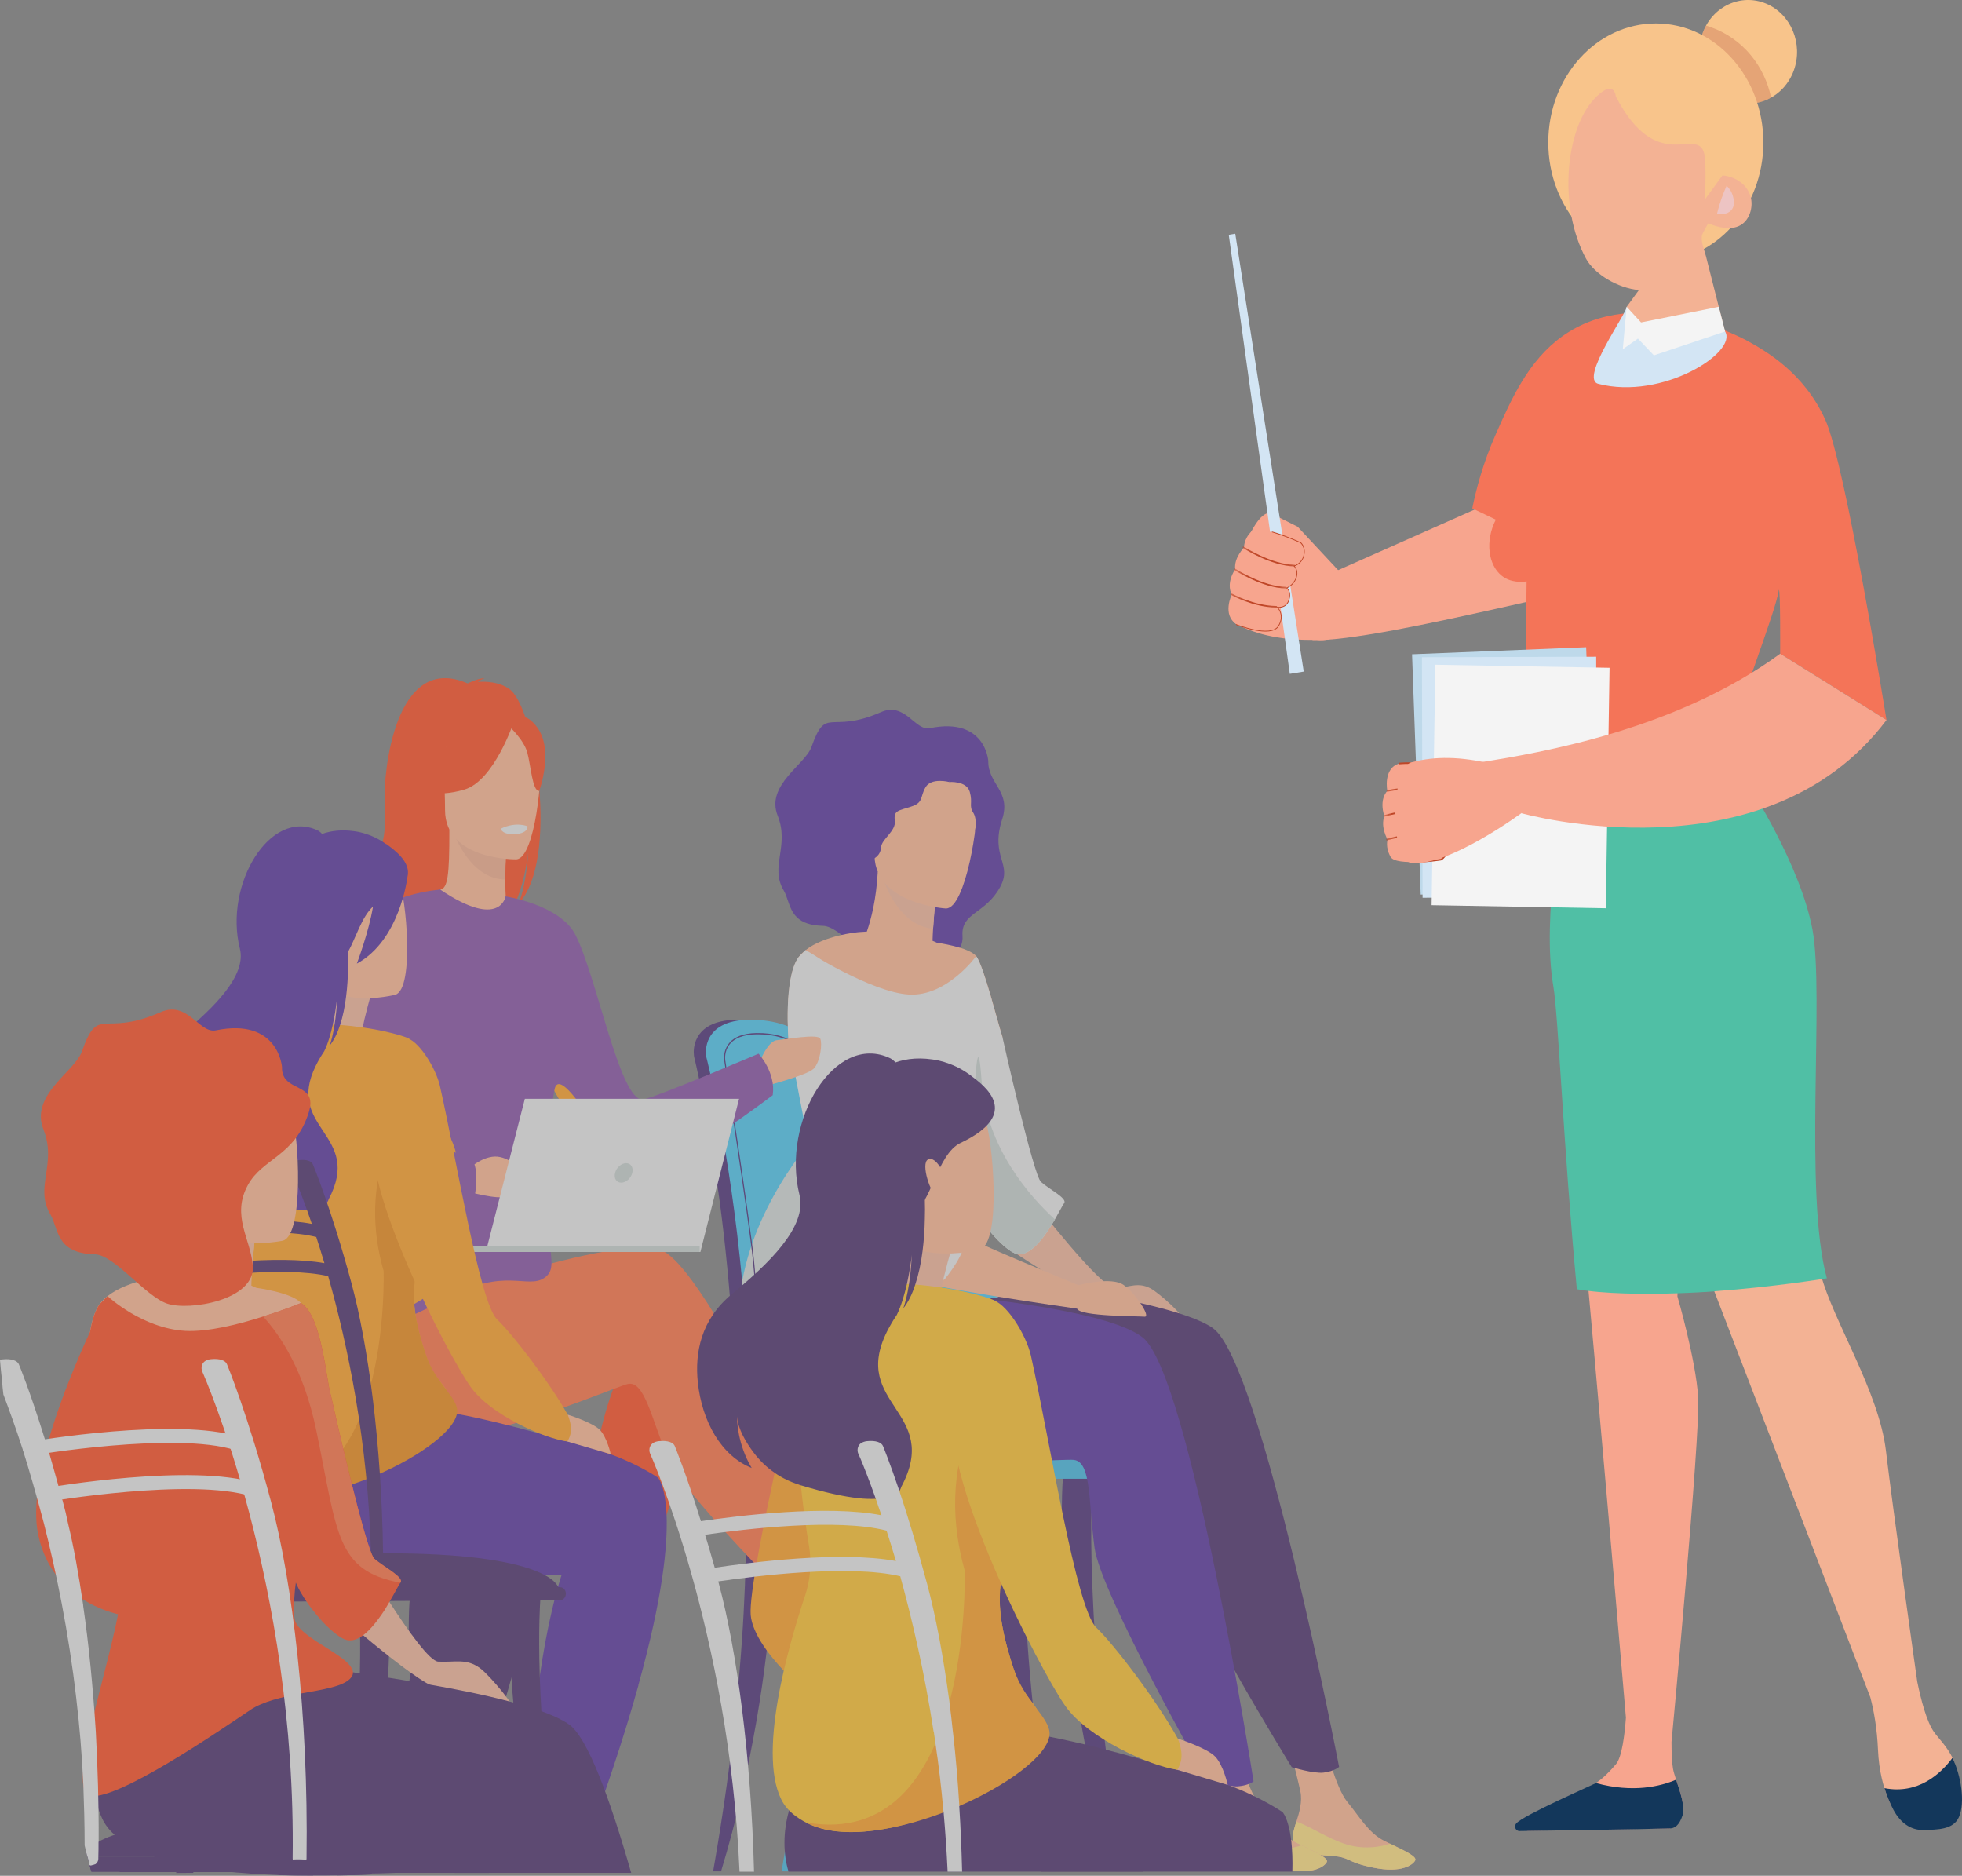 <svg width="136" height="130" viewBox="0 0 136 130" fill="none" xmlns="http://www.w3.org/2000/svg">
<rect x="0" y="0" width="136" height="130" fill="#808080" stroke="none"/>
<path d="M106.243 126.196C106.946 125.648 107.512 125.285 109.753 124.133C109.899 124.059 110.432 123.698 110.623 123.573C111.11 123.257 111.598 122.76 112.019 122.262C112.422 121.785 112.613 120.263 112.704 119.046C112.473 116.333 108.766 72.812 107.984 68.1C107.177 63.238 108.405 55.818 108.405 55.818L111.268 54.673L116.702 74.646L116.274 89.848C116.274 89.848 117.551 94.23 117.712 96.848C117.873 99.467 115.864 120.724 115.864 120.724C115.864 121.484 115.892 122.171 115.971 122.6C116.118 123.395 116.939 125.031 116.562 125.779C116.185 126.527 115.755 126.715 115.755 126.715L105.992 126.882C105.459 126.892 105.81 126.527 106.241 126.194L106.243 126.196Z" fill="#F7A58E"/>
<path d="M121.059 54.261C121.059 54.261 124.45 59.686 125.258 64.173C126.065 68.663 124.664 82.459 126.219 88.34C127.059 91.525 130.245 96.441 130.729 100.558C131.213 104.673 132.898 116.55 132.898 116.55C133.154 117.797 133.552 119.34 134.071 120.055C134.387 120.495 134.967 121.05 135.349 121.842C135.94 123.077 135.614 124.915 135.176 125.927C134.953 126.448 135.193 126.446 134.681 126.614C133.168 127.11 131.56 126.275 130.915 124.735C130.555 123.876 130.24 122.729 130.177 121.282C130.11 119.749 129.884 118.532 129.645 117.631L118.809 89.439L110.964 65.106L108.953 52.575L121.062 54.258L121.059 54.261Z" fill="#F3B294"/>
<path d="M130.623 123.926C132.969 124.38 134.528 122.921 135.34 121.83C135.936 123.067 136.227 124.913 135.789 125.927C135.403 126.823 134.274 126.796 133.385 126.831C132.445 126.868 131.719 126.312 131.254 125.444C131.035 125.036 130.812 124.533 130.623 123.923V123.926Z" fill="#13375B"/>
<path d="M110.625 123.573C113.206 124.276 115.116 123.797 116.182 123.341C116.457 124.17 116.822 125.212 116.629 125.811C116.392 126.547 116.054 126.712 115.756 126.72C113.399 126.786 107.118 126.875 105.319 126.9C105.067 126.902 104.93 126.591 105.091 126.386C105.537 125.821 110.432 123.698 110.622 123.573H110.625Z" fill="#13375B"/>
<path d="M118.86 89.495C118.658 89.51 118.453 89.525 118.248 89.537C118.236 89.537 118.227 89.537 118.215 89.537C118.015 89.55 117.813 89.562 117.61 89.574C117.599 89.574 117.585 89.574 117.573 89.574C117.371 89.584 117.166 89.597 116.963 89.604C116.954 89.604 116.942 89.604 116.933 89.604C116.726 89.614 116.519 89.621 116.309 89.629C113.996 89.71 111.136 89.678 109.302 89.347C108.366 79.42 108.02 70.359 107.673 68.355C106.833 63.492 108.404 55.816 108.404 55.816L109.153 55.673L108.678 52.829L121.269 54.513C121.269 54.513 124.794 59.938 125.635 64.425C126.475 68.915 125.018 82.71 126.633 88.592C126.633 88.592 123.037 89.187 118.858 89.488L118.86 89.495Z" fill="#50BFA5"/>
<path d="M118.022 2.291C117.345 4.14 118.208 6.223 119.951 6.941C121.694 7.66 123.658 6.744 124.336 4.895C125.013 3.046 124.149 0.963 122.406 0.245C120.663 -0.473 118.699 0.442 118.022 2.291Z" fill="#F8C48B"/>
<g style="mix-blend-mode:multiply" opacity="0.3">
<path d="M122.767 6.766C121.927 7.237 120.907 7.336 119.953 6.941C118.21 6.223 117.347 4.14 118.024 2.291C118.091 2.108 118.17 1.938 118.259 1.775C118.366 1.807 118.471 1.842 118.578 1.879C120.847 2.686 122.32 4.609 122.767 6.768V6.766Z" fill="#B75742"/>
</g>
<path d="M114.776 18.123C118.893 18.123 122.231 14.429 122.231 9.874C122.231 5.318 118.893 1.625 114.776 1.625C110.66 1.625 107.322 5.318 107.322 9.874C107.322 14.429 110.66 18.123 114.776 18.123Z" fill="#F8C48B"/>
<path d="M90.973 44.36C95.744 44.535 113.526 39.577 118.309 39.177L117.694 28.447L92.192 39.764L90.971 44.363L90.973 44.36Z" fill="#F7A58E"/>
<path d="M92.957 39.73L89.95 36.506L88.107 35.583C86.639 35.087 84.325 42.808 85.794 43.304C87.192 44.012 88.961 44.402 91.254 44.341C93.848 44.748 94.6 40.636 92.957 39.73Z" fill="#F7A58E"/>
<path d="M89.405 46.703L90.371 46.545L85.625 16.2L85.395 16.237L85.174 16.274L89.405 46.703Z" fill="#D3E5F4"/>
<path d="M90.381 37.903C90.439 38.059 90.469 38.274 90.392 38.543C90.26 39.004 89.915 39.179 89.748 39.236C89.85 39.355 90.011 39.624 89.876 40.036C89.736 40.463 89.399 40.678 89.24 40.759C89.347 40.863 89.513 41.11 89.371 41.586C89.227 42.07 88.824 42.127 88.605 42.119C88.766 42.322 89.026 42.795 88.628 43.417C88.098 44.244 85.801 43.356 85.703 43.319C85.677 43.309 85.663 43.277 85.673 43.25C85.682 43.222 85.712 43.208 85.738 43.218C85.761 43.227 88.061 44.116 88.545 43.356C89.026 42.603 88.466 42.114 88.442 42.092C88.424 42.077 88.419 42.05 88.428 42.028C88.438 42.006 88.461 41.993 88.484 41.998C88.51 42.003 89.103 42.129 89.275 41.551C89.448 40.976 89.131 40.801 89.117 40.794C89.099 40.784 89.089 40.764 89.089 40.742C89.089 40.72 89.103 40.702 89.122 40.695C89.126 40.695 89.613 40.507 89.78 40.001C89.943 39.508 89.622 39.256 89.62 39.254C89.603 39.241 89.597 39.219 89.599 39.199C89.603 39.177 89.62 39.162 89.638 39.157C89.659 39.152 90.139 39.053 90.295 38.511C90.439 38.005 90.157 37.716 90.118 37.679C90.027 37.637 89.061 37.2 88.179 36.948C88.151 36.941 88.137 36.911 88.144 36.881C88.151 36.852 88.179 36.837 88.207 36.844C89.138 37.108 90.155 37.578 90.167 37.582C90.171 37.582 90.174 37.587 90.178 37.59C90.188 37.597 90.309 37.703 90.383 37.901L90.381 37.903Z" fill="#BF4627"/>
<path d="M85.719 43.267C85.719 43.267 88.071 44.188 88.586 43.385C89.1 42.583 88.472 42.05 88.472 42.05C88.472 42.05 89.133 42.198 89.321 41.569C89.51 40.937 89.137 40.747 89.137 40.747C89.137 40.747 89.649 40.559 89.826 40.021C90.003 39.483 89.647 39.212 89.647 39.212C89.647 39.212 90.175 39.11 90.343 38.528C90.51 37.948 90.145 37.634 90.145 37.634C90.145 37.634 87.264 36.304 86.729 36.849C86.193 37.395 86.235 37.945 86.235 37.945C86.235 37.945 85.521 38.656 85.621 39.448C84.941 40.505 85.383 41.196 85.383 41.196C85.383 41.196 84.688 42.628 85.721 43.267H85.719Z" fill="#F7A58E"/>
<mask id="mask0_3422_16963" style="mask-type:luminance" maskUnits="userSpaceOnUse" x="85" y="36" width="6" height="8">
<path d="M85.719 43.267C85.719 43.267 88.071 44.188 88.586 43.385C89.1 42.583 88.472 42.05 88.472 42.05C88.472 42.05 89.133 42.198 89.321 41.569C89.51 40.937 89.137 40.747 89.137 40.747C89.137 40.747 89.649 40.559 89.826 40.021C90.003 39.483 89.647 39.212 89.647 39.212C89.647 39.212 90.175 39.11 90.343 38.528C90.51 37.948 90.145 37.634 90.145 37.634C90.145 37.634 87.264 36.304 86.729 36.849C86.193 37.395 86.235 37.945 86.235 37.945C86.235 37.945 85.521 38.656 85.621 39.448C84.941 40.505 85.383 41.196 85.383 41.196C85.383 41.196 84.688 42.628 85.721 43.267H85.719Z" fill="white"/>
</mask>
<g mask="url(#mask0_3422_16963)">
<path d="M88.522 42.03C88.522 42.03 88.526 42.043 88.526 42.05C88.526 42.08 88.503 42.104 88.475 42.104C86.867 42.09 85.375 41.25 85.361 41.243C85.336 41.228 85.326 41.196 85.341 41.171C85.354 41.144 85.385 41.134 85.408 41.149C85.422 41.157 86.893 41.983 88.475 41.998C88.496 41.998 88.515 42.013 88.522 42.033V42.03Z" fill="#BF4627"/>
<path d="M89.182 40.707C89.182 40.707 89.186 40.72 89.186 40.727C89.186 40.757 89.163 40.781 89.135 40.781C87.527 40.767 85.579 39.517 85.561 39.503C85.537 39.488 85.53 39.453 85.544 39.429C85.558 39.404 85.591 39.397 85.614 39.411C85.633 39.424 87.557 40.658 89.138 40.673C89.159 40.673 89.177 40.688 89.184 40.707H89.182Z" fill="#BF4627"/>
<path d="M89.772 39.177C89.772 39.177 89.776 39.189 89.776 39.197C89.776 39.226 89.753 39.251 89.725 39.251C88.117 39.236 86.169 37.987 86.15 37.972C86.127 37.958 86.12 37.923 86.134 37.898C86.148 37.874 86.181 37.866 86.204 37.881C86.223 37.894 88.147 39.128 89.727 39.142C89.748 39.142 89.767 39.157 89.774 39.177H89.772Z" fill="#BF4627"/>
</g>
<path d="M105.662 51.321C105.711 48.949 105.748 46.565 105.778 44.163C105.795 42.87 105.806 41.581 105.818 40.295C105.527 40.337 104.717 40.411 104.072 39.883C103.172 39.147 102.923 37.511 103.684 36.015C103.142 35.754 102.597 35.494 102.055 35.233C102.318 33.929 102.788 32.115 103.684 30.091C104.764 27.65 105.941 24.992 108.299 23.303C113.544 19.552 120.724 23.402 121.138 23.632C122.351 24.306 125.036 25.796 126.53 29.104C127.927 32.197 130.766 49.899 130.766 49.899L123.395 45.303C123.395 45.303 123.423 40.725 123.3 40.888C123.158 42.23 120.335 49.329 120.193 50.672C117.645 51.069 117.505 51.235 115.746 51.361C114.049 51.481 111.787 51.637 108.804 51.526C107.512 51.477 106.432 51.392 105.662 51.321Z" fill="#F47458"/>
<path d="M110.474 6.892C111.902 5.354 112.005 6.687 112.005 6.687C114.809 12.056 117.444 8.909 118.081 10.481C118.309 11.046 118.2 13.216 118.172 13.833L119.394 12.159C120.169 12.209 120.962 12.663 121.284 13.44C121.591 14.188 121.337 15.223 120.634 15.615C119.948 15.998 119.066 15.743 118.405 15.482C118.398 15.479 118.014 16.185 117.993 16.254C117.858 16.694 118.144 17.323 118.251 17.753C118.4 18.342 118.551 18.935 118.7 19.525C119.001 20.707 119.298 21.889 119.599 23.072C119.263 23.857 117.216 23.945 116.036 24.94C115.179 25.661 114.816 26.515 114.251 24.94C113.79 23.662 112.757 21.262 112.757 21.262L113.604 20.102C112.119 19.964 110.511 18.987 109.934 17.918C107.995 14.339 108.519 9 110.476 6.892H110.474Z" fill="#F3B294"/>
<path d="M119.684 12.877C119.791 12.976 120.006 13.198 120.11 13.556C120.161 13.729 120.287 14.153 120.071 14.482C119.873 14.785 119.449 14.911 119.023 14.79C119.098 14.484 119.193 14.153 119.314 13.803C119.433 13.462 119.559 13.154 119.682 12.877H119.684Z" fill="#EDC4C3"/>
<path d="M98.117 56.127C98.364 56.332 99.011 56.808 99.786 56.682C99.895 56.665 100 56.635 100.095 56.601" stroke="#1D1D1B" stroke-miterlimit="10"/>
<path d="M109.948 44.857L97.879 45.345L98.479 62.001L110.548 61.513L109.948 44.857Z" fill="#BED9EA"/>
<path d="M110.643 45.516L98.564 45.55L98.609 62.218L110.687 62.184L110.643 45.516Z" fill="#D3E5F4"/>
<path d="M111.569 46.281L99.495 46.069L99.234 62.734L111.31 62.947L111.569 46.281Z" fill="#F4F4F4"/>
<path d="M102.389 52.864C106.973 52.155 116.243 50.534 123.397 45.306L130.767 49.902C122.326 61.115 105.456 56.359 105.456 56.359L102.389 52.861V52.864Z" fill="#F7A58E"/>
<path d="M97.003 52.913C97.003 52.913 99.502 52.679 99.798 53.594C100.096 54.513 99.358 54.851 99.358 54.851C99.358 54.851 100.033 54.89 100.058 55.552C100.084 56.213 99.679 56.295 99.679 56.295C99.679 56.295 100.126 56.618 100.165 57.188C100.203 57.756 99.791 57.919 99.791 57.919C99.791 57.919 100.275 58.163 100.293 58.77C100.312 59.378 99.882 59.578 99.882 59.578C99.882 59.578 96.772 60.061 96.391 59.385C96.009 58.709 96.183 58.19 96.183 58.19C96.183 58.19 95.671 57.307 95.962 56.569C95.569 55.362 96.165 54.816 96.165 54.816C96.165 54.816 95.846 53.239 97.003 52.911V52.913Z" fill="#F7A58E"/>
<mask id="mask1_3422_16963" style="mask-type:luminance" maskUnits="userSpaceOnUse" x="95" y="52" width="6" height="8">
<path d="M97.003 52.913C97.003 52.913 99.502 52.679 99.798 53.594C100.096 54.513 99.358 54.851 99.358 54.851C99.358 54.851 100.033 54.89 100.058 55.552C100.084 56.213 99.679 56.295 99.679 56.295C99.679 56.295 100.126 56.618 100.165 57.188C100.203 57.756 99.791 57.919 99.791 57.919C99.791 57.919 100.275 58.163 100.293 58.77C100.312 59.378 99.882 59.578 99.882 59.578C99.882 59.578 96.772 60.061 96.391 59.385C96.009 58.709 96.183 58.19 96.183 58.19C96.183 58.19 95.671 57.307 95.962 56.569C95.569 55.362 96.165 54.816 96.165 54.816C96.165 54.816 95.846 53.239 97.003 52.911V52.913Z" fill="white"/>
</mask>
<g mask="url(#mask1_3422_16963)">
<path d="M99.4 54.886C99.4 54.886 99.407 54.873 99.41 54.866C99.417 54.836 99.401 54.809 99.373 54.799C97.818 54.366 96.17 54.762 96.154 54.765C96.126 54.772 96.11 54.799 96.117 54.829C96.124 54.859 96.149 54.876 96.177 54.868C96.194 54.864 97.816 54.475 99.347 54.901C99.368 54.906 99.389 54.898 99.4 54.881V54.886Z" fill="#BF4627"/>
<path d="M99.713 56.346C99.713 56.346 99.72 56.334 99.722 56.327C99.729 56.297 99.713 56.27 99.685 56.26C98.128 55.828 95.94 56.492 95.919 56.499C95.892 56.507 95.878 56.536 95.885 56.566C95.892 56.596 95.919 56.611 95.947 56.603C95.968 56.596 98.13 55.939 99.659 56.364C99.68 56.369 99.701 56.361 99.713 56.344V56.346Z" fill="#BF4627"/>
<path d="M99.9 57.988C99.9 57.988 99.907 57.975 99.91 57.968C99.917 57.938 99.9 57.911 99.873 57.901C98.316 57.469 96.128 58.133 96.107 58.141C96.079 58.148 96.065 58.178 96.072 58.208C96.079 58.237 96.107 58.252 96.135 58.245C96.156 58.237 98.318 57.581 99.847 58.005C99.868 58.01 99.889 58.003 99.9 57.985V57.988Z" fill="#BF4627"/>
</g>
<path d="M100.175 59.385C100.27 59.249 100.352 59.051 100.343 58.77C100.329 58.286 100.038 58.022 99.893 57.921C100.021 57.835 100.242 57.62 100.215 57.185C100.184 56.734 99.912 56.433 99.779 56.312C99.91 56.243 100.128 56.048 100.11 55.551C100.091 55.045 99.714 54.878 99.502 54.823C99.707 54.673 100.075 54.288 99.844 53.577C99.537 52.632 97.101 52.849 96.996 52.859C96.968 52.861 96.947 52.888 96.949 52.918C96.952 52.947 96.977 52.97 97.005 52.967C97.031 52.967 99.468 52.745 99.749 53.614C100.028 54.475 99.365 54.791 99.337 54.804C99.316 54.813 99.305 54.838 99.307 54.863C99.312 54.888 99.33 54.905 99.353 54.907C99.379 54.907 99.984 54.954 100.007 55.556C100.031 56.159 99.684 56.243 99.668 56.245C99.647 56.25 99.633 56.265 99.628 56.287C99.623 56.309 99.633 56.329 99.649 56.341C99.654 56.344 100.077 56.66 100.112 57.193C100.147 57.716 99.775 57.867 99.772 57.869C99.754 57.877 99.74 57.896 99.74 57.916C99.74 57.938 99.749 57.958 99.768 57.968C99.786 57.978 100.224 58.207 100.24 58.775C100.256 59.303 99.912 59.503 99.863 59.528C99.765 59.543 98.725 59.696 97.813 59.693C97.785 59.693 97.762 59.718 97.762 59.748C97.762 59.777 97.785 59.802 97.813 59.802C98.776 59.804 99.875 59.636 99.886 59.634C99.891 59.634 99.896 59.634 99.9 59.629C99.912 59.624 100.054 59.555 100.175 59.385Z" fill="#BF4627"/>
<path d="M105.455 56.359C105.455 56.359 100.345 60.12 97.815 59.8C96.286 59.607 96.393 52.987 97.924 52.814C99.428 52.417 101.234 52.41 103.47 52.958C106.091 53.108 105.455 56.359 105.455 56.359Z" fill="#F7A58E"/>
<path d="M110.787 26.601C109.468 26.261 112.779 21.697 112.754 21.262L114.248 23.18L119.428 22.896L119.577 22.973C120.476 24.395 115.249 27.754 110.785 26.601H110.787Z" fill="#D3E5F4"/>
<path d="M119.579 22.973C119.535 22.81 119.14 21.262 119.14 21.262L113.754 22.346L112.754 21.262L112.488 24.2L113.538 23.464L114.643 24.627L119.577 22.973H119.579Z" fill="#F4F4F4"/>
<g opacity="0.64">
<path d="M58.45 93.565C58.261 88.39 57.856 83.889 57.373 80.749C56.6 75.746 55.904 72.867 55.897 72.837C55.796 72.396 54.323 70.617 51.054 70.671C47.785 70.724 48.096 73.059 48.096 73.059C48.096 73.14 48.106 73.213 48.12 73.266C48.15 73.385 51.152 85.572 51.024 101.309C51.024 101.532 51 101.911 51.014 102.168C51.014 102.168 58.592 102.386 58.592 102.168C58.856 100.792 58.727 96.981 58.454 93.565H58.45Z" fill="#4A2C76"/>
<path d="M59.402 101.232C59.402 101.451 59.297 101.627 59.169 101.627C59.044 101.627 58.943 101.447 58.943 101.232H52.449C52.449 101.451 52.344 101.627 52.215 101.627C52.087 101.627 51.986 101.443 51.986 101.221C52.023 96.716 51.793 92.511 51.446 88.8C50.581 79.541 48.987 73.354 48.963 73.27C48.95 73.216 48.94 73.139 48.94 73.063C48.94 73.063 48.629 70.728 51.898 70.674C55.167 70.621 56.64 72.399 56.741 72.84C56.748 72.863 57.139 74.493 57.666 77.425C57.839 78.395 58.028 79.511 58.22 80.753C58.703 83.893 59.108 88.393 59.298 93.569C59.571 96.984 59.669 99.86 59.406 101.236L59.402 101.232Z" fill="#4AC6F0"/>
<path d="M59.402 101.233C59.402 101.451 59.297 101.627 59.169 101.627C59.044 101.627 58.943 101.447 58.943 101.233H52.448C52.448 101.451 52.344 101.627 52.215 101.627C52.087 101.627 51.986 101.443 51.986 101.221C52.023 96.717 51.793 92.511 51.445 88.8C52.519 82.927 56.67 78.43 57.666 77.422C57.838 78.392 58.028 79.507 58.22 80.749C58.703 83.889 59.108 88.39 59.297 93.565C59.571 96.981 59.669 99.856 59.405 101.233H59.402Z" fill="#D3DAD8"/>
<path d="M52.82 101.152V101.106C52.82 101.106 52.82 101.095 52.82 101.087C52.82 100.949 52.638 91.664 52.179 87.248C51.905 84.618 50.223 73.631 50.213 73.581C50.2 73.535 50.193 73.474 50.193 73.416C50.193 73.401 50.122 72.853 50.493 72.358C50.858 71.867 51.51 71.61 52.432 71.595C54.867 71.549 55.988 72.883 56.069 73.236C56.086 73.301 57.954 81.823 58.275 86.577C58.305 87.022 58.373 87.777 58.457 88.731C58.953 94.355 59.423 100.366 58.727 100.501C57.643 100.715 56.556 100.742 55.728 100.742C55.451 100.742 55.188 100.742 54.938 100.735C54.718 100.735 54.509 100.731 54.313 100.731C53.445 100.731 52.905 100.788 52.898 101.083C52.898 101.087 52.898 101.091 52.898 101.095C52.898 101.122 52.891 101.145 52.861 101.145H52.824L52.82 101.152ZM52.54 71.683C52.503 71.683 52.469 71.683 52.432 71.683C51.537 71.699 50.902 71.944 50.551 72.412C50.203 72.876 50.267 73.404 50.267 73.408C50.267 73.466 50.274 73.516 50.284 73.558C50.294 73.592 51.973 84.541 52.253 87.236C52.685 91.384 52.864 99.542 52.891 100.896C53.064 100.692 53.55 100.65 54.31 100.65C54.502 100.65 54.712 100.65 54.935 100.654C55.184 100.654 55.448 100.662 55.725 100.662C56.549 100.662 57.63 100.635 58.71 100.424C59.399 100.29 58.71 92.492 58.379 88.747C58.295 87.788 58.227 87.033 58.197 86.588C57.873 81.808 56.012 73.339 55.995 73.263C55.917 72.929 54.857 71.683 52.54 71.683Z" fill="#4A2C76"/>
<path d="M51.503 101.627H76.964C76.964 101.627 76.37 98.94 61.625 99.343C51.189 99.626 51.503 101.627 51.503 101.627Z" fill="#744DA5"/>
<path d="M49.432 129.69C52.383 112.956 51.623 102.69 51.62 102.559C51.613 102.302 52.035 102.068 52.265 102.061C52.495 102.057 53.515 101.984 53.633 102.206C53.788 102.494 54.383 115.145 49.982 129.694H49.432V129.69Z" fill="#4A2C76"/>
<path d="M73.207 129.69C70.255 112.956 71.015 102.69 71.018 102.559C71.025 102.302 70.603 102.068 70.373 102.061C70.144 102.057 69.124 101.984 69.005 102.206C68.85 102.494 68.256 115.145 72.656 129.694H73.207V129.69Z" fill="#4A2C76"/>
<path d="M77.918 129.69C74.966 112.956 75.726 102.69 75.729 102.559C75.736 102.302 75.314 102.068 75.084 102.061C74.855 102.057 73.835 101.984 73.716 102.206C73.561 102.494 72.967 115.145 77.367 129.694H77.918V129.69Z" fill="#4A2C76"/>
<path d="M54.174 129.69C57.126 112.956 56.366 102.69 56.362 102.559C56.355 102.302 56.778 102.068 57.007 102.061C57.237 102.057 58.257 101.984 58.375 102.206C58.531 102.494 59.125 115.145 54.724 129.694H54.174V129.69Z" fill="#41B8E1"/>
<path d="M76.906 100.933H51.59C51.262 100.933 50.996 101.236 50.996 101.608V101.811C50.996 102.184 51.262 102.486 51.59 102.486H76.906C77.234 102.486 77.501 102.184 77.501 101.811V101.608C77.501 101.236 77.234 100.933 76.906 100.933Z" fill="#41B8E1"/>
<path d="M71.73 83.352C71.73 83.352 76.384 89.386 77.337 89.291C78.309 89.191 78.904 88.842 79.751 89.291C80.359 89.613 82.284 91.368 81.768 91.253C81.251 91.138 80.315 91 80.069 90.974C79.728 90.935 79.184 90.927 78.812 90.855C78.579 90.809 77.732 90.782 77.451 90.77C76.226 90.724 70.434 86.883 70.434 86.883L71.73 83.352Z" fill="#F4B69A"/>
<path d="M68.501 52.71C68.501 52.71 68.292 49.677 64.449 50.467C63.432 50.674 62.736 48.619 61.071 49.352C57.492 50.927 57.282 48.846 56.249 51.767C55.816 52.99 53.064 54.416 53.905 56.528C54.746 58.641 53.337 60.063 54.327 61.719C54.837 62.578 54.631 64.107 57.046 64.165C58.248 64.192 60.119 66.722 61.47 67.178C62.817 67.638 66.87 66.975 66.718 64.874C66.6 63.233 68.282 63.371 69.319 61.489C70.224 59.84 68.609 59.426 69.471 56.766C70.102 54.815 68.457 54.339 68.505 52.71H68.501Z" fill="#56309E"/>
<path d="M89.614 127.274C89.533 128.29 90.776 128.536 92.215 128.616C93.653 128.697 93.221 129.034 95.193 129.436C97.166 129.843 97.959 129.229 98.101 128.927C98.23 128.658 97.311 128.237 96.332 127.765C96.21 127.708 96.085 127.646 95.963 127.585C94.862 127.037 94.244 125.913 93.386 124.874C92.573 123.889 91.803 120.742 91.803 120.742L89.121 120.09C89.121 120.09 89.874 122.927 90.134 124.135C90.29 124.848 90.06 125.641 89.861 126.247C89.753 126.577 89.641 126.914 89.614 127.271V127.274Z" fill="#FFB792"/>
<path d="M92.214 128.616C93.652 128.697 93.22 129.034 95.192 129.437C97.165 129.843 97.958 129.23 98.1 128.927C98.228 128.658 97.31 128.237 96.33 127.765L96.317 127.784C96.317 127.784 94.929 128.321 93.328 127.826C92.021 127.424 90.761 126.538 89.86 126.251C89.752 126.581 89.64 126.918 89.613 127.274C89.532 128.29 90.775 128.536 92.214 128.616Z" fill="#FFE07F"/>
<path d="M63.625 88.002C63.625 88.002 80.731 89.651 84.085 92.055C87.438 94.458 92.821 122.455 92.821 122.455C92.821 122.455 92.49 122.758 91.748 122.85C91.058 122.935 89.539 122.475 89.539 122.475C89.539 122.475 81.805 109.946 81.261 106.791C80.717 103.636 80.849 100.818 79.61 100.745C78.37 100.669 62.906 102.881 60.569 98.204C58.228 93.527 60.164 88.896 60.164 88.896L63.629 88.006L63.625 88.002Z" fill="#4A2C6A"/>
<path d="M83.483 127.389C83.402 128.405 84.645 128.65 86.084 128.731C87.522 128.811 87.09 129.149 89.062 129.551C91.035 129.958 91.828 129.344 91.97 129.042C92.099 128.773 91.18 128.351 90.201 127.88C90.079 127.822 89.954 127.761 89.832 127.7C88.731 127.152 88.114 126.028 87.256 124.989C86.442 124.004 85.672 120.857 85.672 120.857L82.99 120.205C82.99 120.205 83.743 123.042 84.003 124.249C84.159 124.963 83.929 125.756 83.73 126.362C83.622 126.691 83.51 127.029 83.483 127.385V127.389Z" fill="#FFB792"/>
<path d="M86.084 128.731C87.523 128.812 87.091 129.149 89.063 129.551C91.035 129.958 91.829 129.344 91.971 129.042C92.099 128.773 91.18 128.352 90.201 127.88L90.184 127.899C90.184 127.899 88.796 128.436 87.195 127.941C85.888 127.539 84.629 126.653 83.727 126.366C83.619 126.695 83.507 127.033 83.48 127.389C83.399 128.405 84.642 128.651 86.081 128.731H86.084Z" fill="#FFE07F"/>
<path d="M60.103 89.291C60.103 89.291 75.936 90.142 79.205 92.691C82.474 95.24 86.892 123.456 86.892 123.456C86.892 123.456 86.55 123.744 85.804 123.801C85.112 123.855 83.609 123.33 83.609 123.33C83.609 123.33 76.311 110.471 75.875 107.293C75.439 104.115 75.669 101.309 74.433 101.179C73.197 101.048 57.668 102.574 55.493 97.797C53.315 93.021 60.103 89.294 60.103 89.294V89.291Z" fill="#56309E"/>
<path d="M55.364 66.327C55.364 66.327 55.377 66.308 55.384 66.3C55.509 66.139 55.661 65.993 55.826 65.859H55.833V65.856C57.127 64.828 59.437 64.609 59.437 64.609C59.437 64.609 59.69 64.583 60.088 64.564C60.392 63.67 60.737 62.352 60.845 60.423L61.075 60.492L64.928 61.665C64.928 61.665 64.756 63.053 64.678 64.368C64.661 64.656 64.647 64.939 64.641 65.204C64.752 65.25 64.857 65.296 64.948 65.338C64.948 65.338 67.15 65.633 67.67 66.269C68.19 66.906 69.234 71.142 69.497 71.89L54.668 72.166C54.668 72.166 54.296 67.765 55.367 66.327H55.364Z" fill="#FFB792"/>
<path d="M54.816 96.44C56.572 96.628 62.489 92.572 64.462 91.253C64.495 91.23 64.529 91.207 64.559 91.188C65.38 90.64 66.535 90.383 67.633 90.176C69.031 89.915 70.338 89.743 70.757 89.175C71.253 88.501 69.791 87.749 68.616 86.971C68.025 86.58 67.501 86.177 67.339 85.779C67.214 85.464 67.224 84.778 67.309 83.896C67.322 83.732 67.342 83.559 67.363 83.383C67.457 83.609 67.579 83.843 67.714 84.077C68.058 84.663 68.514 85.257 68.97 85.744C69.527 86.346 70.085 86.791 70.429 86.887C70.662 86.952 70.895 86.917 71.128 86.814C71.743 86.542 72.337 85.771 72.81 85.031C72.922 84.855 73.026 84.682 73.121 84.514C73.442 83.958 73.671 83.498 73.759 83.39C74.022 83.061 72.702 82.405 72.158 81.915C71.618 81.424 69.49 71.893 69.49 71.893C69.227 71.142 68.187 66.91 67.663 66.269C67.663 66.269 65.63 69.087 62.996 68.926C60.379 68.765 55.897 65.901 55.829 65.855H55.823L55.36 66.327C54.286 67.768 54.661 72.165 54.661 72.165C54.661 72.165 56.711 82.428 56.711 83.463C56.711 85.361 55.326 89.727 54.668 92.871C54.249 94.865 54.117 96.363 54.813 96.436L54.816 96.44Z" fill="#EAEAEA"/>
<path d="M64.928 61.669C64.928 61.669 64.756 63.057 64.678 64.372C62.496 64.138 61.477 61.788 61.078 60.496L64.931 61.669H64.928Z" fill="#F4B69A"/>
<path d="M65.585 62.965C65.585 62.965 60.411 62.67 60.624 59.016C60.833 55.363 60.309 52.863 63.623 52.894C66.936 52.928 67.496 54.37 67.685 55.608C67.878 56.846 66.939 62.946 65.585 62.961V62.965Z" fill="#FFB792"/>
<path d="M65.802 54.197C65.802 54.197 64.566 53.871 64.16 54.554C63.755 55.236 64.045 55.62 63.144 55.907C62.242 56.195 61.935 56.172 62.026 56.889C62.117 57.605 61.121 58.138 61.077 58.71C61.033 59.285 60.617 59.568 60.222 59.611C59.824 59.653 60.006 52.215 61.539 51.889C63.073 51.564 64.552 51.951 65.005 52.361C65.457 52.771 65.805 54.197 65.805 54.197H65.802Z" fill="#56309E"/>
<path d="M65.804 54.197C65.804 54.197 67.006 54.101 67.222 54.88C67.438 55.658 67.151 55.842 67.455 56.313C67.763 56.785 67.584 57.621 67.584 57.621C67.584 57.621 69.961 52.648 67.455 52.319C64.946 51.993 65.013 52.572 65.8 54.197H65.804Z" fill="#56309E"/>
<path d="M67.308 83.065C67.325 82.789 67.345 82.505 67.369 82.21C67.713 83.383 68.328 84.671 68.97 85.741C69.527 86.343 70.084 86.787 70.429 86.883C70.662 86.948 70.895 86.914 71.128 86.81C71.742 86.538 72.337 85.768 72.81 85.028C72.921 84.851 73.026 84.679 73.12 84.51C71.476 83.015 68.362 79.588 68.038 74.899C67.595 68.497 67.305 83.057 67.305 83.057L67.308 83.065Z" fill="#C8D1CE"/>
<path d="M71.133 86.814C70.559 85.821 69.394 84.843 67.719 84.073C68.489 85.384 69.809 86.714 70.437 86.887C70.671 86.952 70.903 86.917 71.136 86.814H71.133Z" fill="#C8D1CE"/>
<path d="M57.455 74.493C57.455 74.493 54.675 92.875 64.462 91.254C64.496 91.231 64.53 91.207 64.56 91.188C65.381 90.64 66.536 90.383 67.633 90.176C69.032 89.915 70.339 89.743 70.757 89.176C71.254 88.501 69.792 87.749 68.616 86.971C68.025 86.58 66.593 86.412 66.431 86.013C66.306 85.698 65.236 84.234 65.32 83.356L64.868 82.57C60.041 78.28 57.455 74.497 57.455 74.497V74.493Z" fill="#4AC6F0"/>
<path d="M60.218 70.625C60.218 70.625 57.854 68.302 56.743 71.173C55.632 74.044 59.647 87.025 62.119 88.386C63.47 89.13 74.673 90.698 74.673 90.698L74.747 89.068C74.747 89.068 67.023 85.894 66.53 85.492C66.037 85.085 61.184 70.59 60.218 70.621V70.625Z" fill="#FFB792"/>
<path d="M74.742 89.072C74.742 89.072 77.052 88.432 77.913 89.072C78.775 89.712 79.791 91.295 79.339 91.253C78.886 91.211 74.864 91.238 74.665 90.701C74.465 90.165 74.739 89.072 74.739 89.072H74.742Z" fill="#FFB792"/>
<path d="M55.834 65.855C55.834 65.855 56.807 82.52 59.039 86.469C61.271 90.418 65.473 88.669 65.473 88.669C65.473 88.669 67.151 86.672 66.861 85.679C66.861 85.679 63.237 69.724 55.834 65.852V65.855Z" fill="#EAEAEA"/>
<path d="M36.37 119.427C36.157 119.703 36.13 120.009 36.235 120.339C36.235 120.339 36.235 120.339 36.235 120.343C36.428 120.952 37.069 121.631 37.816 122.31C37.91 122.398 37.995 122.474 38.069 122.551C38.089 122.57 38.106 122.589 38.126 122.609C38.14 122.624 38.157 122.639 38.17 122.655C38.866 123.383 38.603 123.548 39.852 125.02C41.274 126.699 42.253 126.73 42.534 126.576C42.77 126.446 42.291 125.557 41.76 124.552C41.733 124.502 41.71 124.456 41.683 124.407C41.612 124.272 41.541 124.138 41.473 124.004C40.852 122.8 41.011 122.233 41.159 120.439C41.277 118.982 43.155 112.296 43.155 112.296L40.43 111.763C40.43 111.763 39.609 117.088 38.704 117.905C38.221 118.342 37.681 118.346 37.215 118.671C37.181 118.694 37.15 118.717 37.117 118.74C36.853 118.94 36.583 119.143 36.37 119.419V119.427Z" fill="#FFB792"/>
<path d="M36.37 119.427C36.157 119.703 36.13 120.01 36.235 120.339C36.235 120.339 36.235 120.339 36.235 120.343C36.472 120.953 37.096 121.627 37.816 122.302C37.91 122.39 37.991 122.471 38.066 122.547C38.086 122.567 38.103 122.586 38.123 122.605C38.136 122.62 38.153 122.636 38.167 122.651C38.863 123.379 38.599 123.544 39.849 125.016C41.271 126.695 42.25 126.726 42.53 126.573C42.767 126.442 42.287 125.553 41.757 124.549C41.48 124.434 40.193 123.839 39.221 122.429C38.363 121.187 37.792 119.596 37.211 118.672C37.177 118.695 37.147 118.718 37.113 118.741C36.85 118.94 36.58 119.143 36.367 119.419L36.37 119.427Z" fill="#FFE07F"/>
<path d="M58.349 117.494C58.518 118.449 59.717 118.292 61.057 117.92C62.398 117.548 62.077 117.989 63.985 117.751C65.894 117.514 66.471 116.705 66.528 116.383C66.579 116.099 65.637 115.996 64.627 115.865C64.499 115.85 64.374 115.831 64.245 115.811C63.104 115.65 62.27 114.815 61.233 114.129C60.25 113.477 58.788 110.828 58.788 110.828L56.174 111.062C56.174 111.062 57.545 113.427 58.075 114.454C58.386 115.06 58.372 115.861 58.332 116.479C58.312 116.816 58.291 117.157 58.352 117.494H58.349Z" fill="#FFB792"/>
<path d="M61.054 117.92C62.395 117.548 62.074 117.989 63.982 117.751C65.89 117.514 66.468 116.705 66.525 116.383C66.576 116.099 65.633 115.996 64.624 115.865L64.613 115.888C64.613 115.888 63.468 116.808 61.881 116.851C60.588 116.885 59.217 116.467 58.325 116.483C58.305 116.82 58.284 117.161 58.345 117.498C58.514 118.453 59.713 118.296 61.054 117.924V117.92Z" fill="#FFE07F"/>
<path d="M52.529 73.895C52.529 73.895 53.151 72.162 53.836 72.093C54.522 72.024 56.704 71.633 56.859 71.986C57.014 72.338 56.859 73.611 56.393 74.071C55.927 74.531 53.029 75.275 53.029 75.275L52.529 73.895Z" fill="#FFB792"/>
<path d="M48.324 98.514L42.687 115.731C42.687 115.731 41.822 115.827 40.992 115.555C40.228 115.306 39.353 114.65 39.353 114.65C39.353 114.65 40.752 98.119 43.315 94.68C45.878 91.242 48.324 98.514 48.324 98.514Z" fill="#FF4A1E"/>
<path d="M26.035 91.548C26.035 91.548 42.229 85.334 45.843 86.657C49.453 87.979 60.297 112.468 60.297 112.468C60.297 112.468 60.054 112.837 59.385 113.124C58.764 113.389 57.261 113.373 57.261 113.373C57.261 113.373 47.474 103.85 46.309 101.075C45.144 98.299 44.678 95.654 43.512 95.919C42.347 96.183 28.484 102.398 25.336 98.694C22.192 94.991 23.013 90.18 23.013 90.18L26.035 91.552V91.548Z" fill="#FF7042"/>
<path d="M35.267 47.719C34.567 47.266 33.726 47.217 33.142 47.259C33.294 47.082 33.591 47.017 33.591 47.017C33.227 46.956 32.416 47.366 32.416 47.366C27.354 45.154 26.56 53.611 26.665 55.578C26.769 57.544 26.783 59.806 24.257 61.566C19.285 65.035 23.48 71.088 23.48 71.088C23.52 71.115 25.793 75.493 25.793 75.493C25.665 73.906 32.122 65.526 35.489 63.015C36.31 61.646 36.6 59.223 36.624 59.035C36.482 60.956 36.192 62.03 35.935 62.639C38.785 59.66 37.127 48.922 35.27 47.726L35.267 47.719Z" fill="#FF4A1E"/>
<path d="M35.289 63.138C35.289 63.138 33.661 64.115 32.428 63.732C31.267 63.371 30.507 61.662 30.524 61.658C31.017 61.547 31.159 60.78 31.148 57.479L31.371 57.529L35.113 58.368C35.113 58.368 35.029 59.706 35.026 60.964C35.026 62.022 35.08 63.023 35.292 63.138H35.289Z" fill="#FFB792"/>
<path d="M35.105 58.365C35.105 58.365 35.021 59.703 35.017 60.96C32.924 60.895 31.816 58.725 31.363 57.521L35.105 58.361V58.365Z" fill="#F2AC8C"/>
<path d="M35.806 59.557C35.806 59.557 30.852 59.649 30.849 56.145C30.845 52.641 30.203 50.295 33.368 50.088C36.532 49.881 37.147 51.215 37.4 52.384C37.654 53.553 37.1 59.442 35.81 59.553L35.806 59.557Z" fill="#FFB792"/>
<path d="M35.623 50.004C35.623 50.004 34.265 54.113 32.185 54.723C30.104 55.332 29.199 54.696 29.199 54.696C29.199 54.696 30.797 53.255 31.128 50.743C31.128 50.743 34.599 48.048 35.623 50.004Z" fill="#FF4A1E"/>
<path d="M35.289 50.337C35.289 50.337 36.302 51.253 36.549 52.146C36.795 53.039 36.907 54.876 37.38 54.811C37.38 54.811 38.403 52.016 37.255 50.437C36.035 48.761 35.292 50.333 35.292 50.333L35.289 50.337Z" fill="#FF4A1E"/>
<path d="M52.58 73.024C52.58 73.024 45.279 76.141 44.552 76.199C42.972 76.325 41.364 67.665 39.885 64.782C38.818 62.697 35.045 62.125 35.045 62.125C35.045 62.125 34.671 64.452 30.517 61.654C30.371 61.554 28.737 64.303 27.16 67.688C25.424 71.426 23.762 75.938 24.252 78.265C25.184 82.7 21.456 89.198 22.232 91.644C22.499 92.488 23.32 92.702 24.417 92.557C26.511 92.281 29.622 90.682 31.864 89.578C35.282 87.895 36.835 89.478 37.923 88.405C38.953 87.393 36.92 85.204 38.416 75.589C38.416 75.593 38.423 75.597 38.423 75.604C39.595 77.755 41.763 81.412 43.154 81.78C43.84 81.964 45.295 81.317 46.91 80.393C49.959 78.644 53.563 75.903 53.563 75.903C53.796 74.316 52.58 73.024 52.58 73.024Z" fill="#864FA4"/>
<path d="M34.707 57.437C34.707 57.437 34.798 57.882 35.774 57.812C35.774 57.812 36.592 57.755 36.568 57.264C36.568 57.264 35.774 56.915 34.707 57.433V57.437Z" fill="#EAEAEA"/>
<path d="M22.236 91.644C22.503 92.488 23.324 92.703 24.421 92.557C25.87 91.84 32.131 89.088 32.06 87.221C31.956 84.456 30.858 84.368 31.635 80.96C32.26 78.223 26.475 73.132 25.549 72.024C23.813 75.762 23.766 75.938 24.256 78.265C25.188 82.701 21.459 89.199 22.236 91.644Z" fill="#FF9F23"/>
<path d="M38.426 75.608C39.598 77.759 41.766 81.416 43.157 81.784C43.843 81.968 45.298 81.32 46.913 80.397C45.737 80.742 44.593 80.73 43.481 80.611C42.276 80.481 41.928 78.805 40.023 76.291C38.791 74.661 38.487 75.072 38.426 75.608Z" fill="#FF9F23"/>
<path d="M32.626 80.895C32.626 80.895 33.673 79.967 34.666 80.19C35.655 80.408 36.141 81.183 36.104 81.535C36.067 81.888 35.54 82.881 34.784 82.969C34.027 83.057 31.869 82.44 31.869 82.44L32.626 80.895Z" fill="#FFB792"/>
<path d="M30.52 61.654C30.52 61.654 26.481 61.937 25.083 64.149C23.114 67.266 19.696 79.982 20.628 82.892L32.915 82.835C32.915 82.835 33.212 81.255 32.8 80.492C32.385 79.729 25.654 78.495 25.343 78.142C25.032 77.79 29.227 71.265 29.227 70.207C29.227 69.148 30.52 61.657 30.52 61.657V61.654Z" fill="#864FA4"/>
<path d="M33.676 86.768H48.549L51.231 76.153H36.381L33.676 86.768Z" fill="#EAEAEA"/>
<path d="M29.052 86.768H48.498V86.353H29.052V86.768Z" fill="#C8D1CE"/>
<path d="M43.828 81.29C43.922 80.918 43.733 80.615 43.402 80.615C43.071 80.615 42.73 80.918 42.636 81.29C42.541 81.662 42.73 81.964 43.061 81.964C43.392 81.964 43.733 81.662 43.828 81.29Z" fill="#C8D1CE"/>
<path d="M39.336 129.647L36.664 129.663C36.759 129.207 36.843 128.754 36.911 128.363C36.975 127.999 37.025 127.688 37.059 127.47C37.093 127.263 37.11 127.14 37.11 127.14L38.647 128.873L39.336 129.651V129.647Z" fill="#4A2C6A"/>
<path d="M30.814 129.693L28.143 129.709C28.19 129.479 28.237 129.245 28.278 129.022C28.467 128.022 28.588 127.186 28.588 127.186L30.49 129.329L30.814 129.693Z" fill="#4A2C6A"/>
<path d="M18.284 108.513C18.565 108.589 19.007 108.658 19.581 108.727C21.797 108.988 25.937 109.172 29.922 109.199C31.337 109.21 32.736 109.199 34.019 109.164C34.026 109.164 34.029 109.164 34.036 109.164C35.15 109.134 36.18 109.088 37.058 109.019C38.034 108.946 38.831 108.842 39.358 108.716C39.743 108.624 39.99 108.516 40.064 108.39C40.696 107.347 42.263 105.258 42.053 103.678C42.013 103.356 41.898 103.053 41.685 102.789C41.685 102.789 40.601 102.333 38.896 101.685C35.515 100.408 29.699 98.396 25.046 97.759C22.297 97.383 19.956 97.487 18.761 98.503C14.515 102.11 15.569 107.773 18.288 108.509L18.284 108.513Z" fill="#4A2C6A"/>
<path d="M37.084 108.85C37.078 108.907 37.068 108.961 37.061 109.018C37.054 109.068 37.047 109.118 37.04 109.168C37 109.436 36.956 109.716 36.905 110.008C36.882 110.153 36.855 110.303 36.824 110.456C36.797 110.602 36.77 110.751 36.74 110.901C36.449 112.407 36.034 114.179 35.46 116.26C34.687 119.047 33.623 122.386 32.177 126.389C31.971 126.96 31.758 127.543 31.535 128.137C31.346 128.647 31.151 129.168 30.948 129.697L29.188 129.709C28.864 129.551 28.543 129.333 28.283 129.026C28.131 128.85 28 128.643 27.902 128.401C27.679 127.857 27.608 124.618 27.929 120.592C28.044 119.135 28.212 117.579 28.442 116.007C28.692 114.294 29.016 112.561 29.435 110.939C29.475 110.786 29.513 110.636 29.553 110.483C29.594 110.337 29.634 110.192 29.675 110.046C29.756 109.758 29.84 109.475 29.928 109.199C29.942 109.153 29.955 109.11 29.968 109.068C30.114 108.612 30.269 108.167 30.431 107.746C31.225 105.672 32.231 104 33.491 103.092C34.376 102.455 35.386 102.195 36.541 102.44C36.568 102.444 36.591 102.451 36.618 102.455C36.618 102.455 37.875 103.299 37.088 108.854L37.084 108.85Z" fill="#4A2C6A"/>
<path d="M20.948 70.356C20.948 70.356 20.741 70.394 20.434 70.479C19.691 70.678 18.351 71.142 17.867 71.955C17.182 73.105 13.629 88.57 13.828 90.809C14.028 93.047 18.094 96.467 19.472 96.724L20.948 70.36V70.356Z" fill="#FF7042"/>
<path d="M25.031 72.791C25.031 72.791 25.031 75.148 23.244 74.654C22.072 74.328 19.803 72.135 20.228 71.035C20.431 70.513 21.572 69.294 22.312 66.097L22.515 66.212L25.946 68.125C25.946 68.125 25.558 69.394 25.27 70.613C25.027 71.637 24.852 72.622 25.034 72.794L25.031 72.791Z" fill="#F4B69A"/>
<path d="M27.413 68.938C27.413 68.938 22.27 70.287 21.578 66.638C20.885 62.988 19.757 60.703 23.013 59.688C26.269 58.672 27.174 59.906 27.663 61.064C28.157 62.218 28.734 68.493 27.413 68.938Z" fill="#FFB792"/>
<path d="M17.195 103.172C17.195 103.172 20.353 106.067 20.177 108.083C20.002 110.1 22.663 107.665 22.663 107.665L21.427 103.149L17.195 103.172Z" fill="#56309E"/>
<path d="M44.256 116.793C43.303 120.224 41.922 124.453 39.95 129.648L38.21 129.659C37.947 129.533 37.684 129.364 37.454 129.145C37.234 128.938 37.045 128.681 36.914 128.367C36.91 128.359 36.907 128.352 36.903 128.348C36.792 128.083 36.721 127.167 36.714 125.829C36.701 123.491 36.887 119.856 37.42 116.138C37.643 114.589 37.923 113.021 38.278 111.53C38.329 111.319 38.379 111.108 38.433 110.897C38.511 110.594 38.589 110.295 38.673 110.004C38.673 109.996 38.676 109.985 38.68 109.977C38.761 109.693 38.842 109.414 38.93 109.141C38.548 109.153 38.156 109.161 37.758 109.168H37.755C37.518 109.172 37.278 109.176 37.035 109.176C36.059 109.184 35.046 109.184 34.033 109.172C34.026 109.172 34.023 109.172 34.016 109.172C32.641 109.157 31.26 109.122 29.963 109.072C28.731 109.026 27.572 108.969 26.562 108.896C26.272 108.877 25.995 108.854 25.732 108.835C24.509 108.735 23.58 108.62 23.111 108.494C22.79 108.405 22.493 108.252 22.226 108.041C22.125 107.961 22.027 107.872 21.936 107.777C21.081 106.895 20.608 105.369 20.764 103.694C20.777 103.521 20.801 103.345 20.831 103.169C20.848 103.069 20.868 102.965 20.889 102.866C20.963 102.525 21.061 102.183 21.189 101.842C21.628 100.669 22.398 99.504 23.584 98.495C23.915 98.216 24.327 98.001 24.806 97.847C24.881 97.825 24.958 97.802 25.039 97.778C25.073 97.771 25.11 97.759 25.144 97.752C25.387 97.69 25.644 97.644 25.911 97.606C27.349 97.41 29.146 97.552 31.064 97.878C31.264 97.913 31.466 97.947 31.665 97.986C33.519 98.331 35.465 98.825 37.305 99.327C37.309 99.327 37.312 99.327 37.312 99.327C37.88 99.481 38.433 99.638 38.97 99.791C39.092 99.826 39.214 99.86 39.335 99.895C39.98 100.079 40.598 100.259 41.182 100.424C41.581 100.535 41.959 100.661 42.317 100.792H42.331C44.327 101.52 45.607 102.41 45.61 102.41C45.61 102.41 47.653 104.537 44.245 116.805L44.256 116.793Z" fill="#56309E"/>
<path d="M15.863 102.064C16.133 102.49 16.596 102.862 17.193 103.172C21.465 105.407 31.651 100.354 31.151 97.015C30.976 95.838 30.169 95.85 29.53 93.933C29.034 92.442 28.676 91.046 28.686 89.678C28.689 89.099 28.764 88.52 28.919 87.945C29.297 86.546 29.642 84.303 29.855 81.911C30.219 77.836 29.22 73.438 28.355 71.997C28.233 71.794 21.874 69.865 16.413 71.916C16.413 71.916 16.011 79.127 17.295 86.645C17.467 87.65 17.393 88.685 17.075 89.639C16.092 92.626 14.161 99.392 15.859 102.064H15.863Z" fill="#FF9F23"/>
<path d="M26.586 88.064C25.84 85.454 25.61 82.218 27.096 78.86C27.096 78.86 28.622 79.898 29.855 81.911C29.642 84.303 29.298 86.546 28.92 87.945C28.761 88.536 28.69 89.126 28.69 89.724C28.69 89.759 28.69 89.793 28.69 89.828C28.69 89.904 28.69 89.985 28.697 90.061C28.697 90.096 28.697 90.127 28.7 90.161C28.707 90.265 28.714 90.368 28.72 90.468C28.72 90.502 28.727 90.533 28.73 90.567C28.737 90.644 28.747 90.721 28.758 90.798C28.761 90.836 28.768 90.878 28.774 90.916C28.788 91.008 28.801 91.104 28.815 91.196C28.822 91.231 28.825 91.265 28.832 91.3C28.845 91.384 28.862 91.468 28.879 91.553C28.886 91.595 28.896 91.637 28.906 91.679C28.923 91.756 28.94 91.833 28.957 91.909C28.964 91.944 28.974 91.978 28.98 92.013C29.004 92.116 29.031 92.22 29.055 92.323C29.065 92.365 29.078 92.408 29.088 92.45C29.109 92.523 29.129 92.596 29.149 92.672C29.159 92.714 29.173 92.753 29.183 92.795C29.213 92.902 29.244 93.006 29.274 93.113C29.284 93.148 29.294 93.186 29.308 93.22C29.332 93.305 29.359 93.385 29.386 93.47C29.399 93.508 29.409 93.546 29.423 93.585C29.46 93.7 29.497 93.811 29.534 93.926C30.173 95.843 31.692 96.816 31.692 97.786C31.696 100.293 21.47 105.4 17.197 103.165C27.143 104.844 26.593 88.126 26.589 88.056L26.586 88.064Z" fill="#EE8914"/>
<path d="M25.301 64.525C25.301 64.525 24.781 63.341 24.305 63.571C23.828 63.801 24.497 65.718 24.808 65.695C25.119 65.671 25.297 64.525 25.297 64.525H25.301Z" fill="#FFB792"/>
<path d="M26.765 58.503C25.671 57.701 24.522 57.602 24.522 57.602C23.678 57.487 22.949 57.571 22.324 57.797C22.223 57.682 22.118 57.598 22.013 57.548C18.69 55.995 15.519 61.343 16.626 65.737C17.103 67.631 14.796 69.85 12.618 71.675C10.777 73.216 10.422 75.191 10.615 76.942C10.872 79.285 12.05 81.328 13.85 82.037C12.922 80.481 12.962 78.936 12.962 78.936C13.023 79.699 13.476 80.481 13.969 81.121C14.33 81.593 14.755 81.995 15.228 82.317C15.671 82.62 16.15 82.85 16.653 83.003C16.701 83.019 16.751 83.034 16.799 83.049C18.261 83.49 19.365 83.713 20.2 83.797C20.625 83.839 20.976 83.851 21.273 83.832C22.148 83.785 22.516 83.529 22.668 83.337C22.763 83.218 22.776 83.126 22.776 83.126C25.188 78.572 19.723 78.25 21.895 73.849C22.047 73.538 22.236 73.209 22.472 72.856C22.736 72.327 22.928 71.648 23.07 71C23.293 69.984 23.381 69.037 23.394 68.857C23.354 69.739 23.283 70.441 23.192 71.004C23.09 71.667 22.969 72.131 22.854 72.461C23.151 72.089 23.391 71.602 23.577 71.027C23.769 70.437 23.908 69.758 23.995 69.026C24.073 68.413 24.114 67.765 24.127 67.098C24.137 66.726 24.134 66.346 24.127 65.967C24.654 65.024 25.076 63.532 25.856 62.831C25.563 64.606 24.735 66.783 24.735 66.783C27.724 65.173 28.241 60.784 28.241 60.784C28.514 59.749 27.339 58.905 26.772 58.491L26.765 58.503Z" fill="#56309E"/>
<path d="M38.839 109.996H38.69C38.67 109.919 37.981 107.623 26.553 107.65C26.445 100.017 25.519 93.209 24.351 88.888C22.949 83.697 21.693 80.711 21.679 80.68C21.585 80.473 21.257 80.343 20.734 80.4C20.133 80.462 20.119 80.93 20.214 81.14C20.23 81.179 20.825 82.501 21.615 84.821C18.37 84.203 13.034 84.901 10.845 85.235C9.94 82.367 9.271 80.776 9.261 80.753C9.167 80.546 8.839 80.416 8.316 80.473C7.714 80.535 7.701 81.002 7.795 81.213C7.853 81.336 13.456 93.837 13.314 110.146C13.213 110.149 13.121 110.199 13.054 110.276C12.983 110.357 12.939 110.468 12.939 110.59C12.939 110.836 13.118 111.035 13.331 111.035H13.361C13.364 111.135 13.972 118.112 12.21 129.805L13.395 129.797C15.729 120.324 15.573 112.653 15.421 111.024L24.881 110.97C24.972 112.427 25.276 119.197 23.699 129.739L24.878 129.732C27.11 120.596 27.079 113.105 26.938 110.958L28.393 110.951C28.332 111.648 28.282 113.446 28.434 116.015C28.63 119.381 29.17 124.073 30.487 129.337C30.517 129.46 30.548 129.582 30.582 129.705L31.767 129.697C31.683 129.168 31.602 128.651 31.527 128.141C29.95 117.407 30.45 111.035 30.453 110.939L35.394 110.912C35.333 111.637 35.279 113.542 35.452 116.264C35.61 118.833 35.972 122.126 36.708 125.829C36.816 126.37 36.931 126.918 37.056 127.478C37.177 128.026 37.309 128.585 37.451 129.149C37.492 129.322 37.535 129.494 37.579 129.667L38.765 129.659C38.724 129.394 38.684 129.134 38.643 128.881C37.822 123.525 37.512 119.205 37.414 116.141C37.306 112.799 37.451 110.958 37.451 110.905L38.836 110.897C38.944 110.897 39.038 110.847 39.109 110.763C39.18 110.682 39.224 110.571 39.224 110.449C39.224 110.203 39.048 110.004 38.832 110.004L38.839 109.996ZM14.141 110.134L16.745 110.119L15.627 110.126L14.141 110.134ZM21.922 85.733C22.105 86.293 22.294 86.895 22.486 87.543C19.153 86.948 13.733 87.68 11.672 88.003C11.477 87.301 11.281 86.645 11.098 86.036C13.439 85.687 19.005 84.989 21.926 85.733H21.922ZM11.933 88.953C11.919 88.903 11.906 88.858 11.892 88.808C14.077 88.474 19.707 87.738 22.747 88.443C24.094 93.189 25.516 99.921 25.712 107.654C24.969 107.661 24.182 107.681 23.351 107.707C22.179 107.746 21.146 107.807 20.23 107.888C20.23 107.888 20.23 107.888 20.23 107.891C16.725 108.194 14.999 108.739 14.145 109.214C14.145 100.976 13.175 93.554 11.933 88.953Z" fill="#4A2C6A"/>
<path d="M39.354 98.043C39.354 98.043 41.087 98.583 41.583 99.101C42.08 99.618 42.336 100.784 42.336 100.784L38.973 99.799L39.351 98.043H39.354Z" fill="#FFB792"/>
<path d="M39.332 99.902C37.671 99.684 34.01 98.043 32.645 96.153C31.082 93.983 24.847 81.98 25.986 78.35C26.391 77.058 27.13 71.84 28.083 71.921C28.951 71.993 30.204 73.991 30.491 75.252C31.656 80.381 33.257 90.31 34.459 91.445C35.55 92.473 38.11 95.827 39.353 98.043C39.738 99.013 39.562 99.507 39.329 99.902H39.332Z" fill="#FF9F23"/>
<path d="M79.258 129.713H72.129C72.885 128.24 73.77 127.067 74.804 126.327C75.837 125.591 77.002 125.289 78.34 125.576C78.38 125.591 78.407 125.591 78.431 125.607C78.431 125.607 79.346 126.224 79.251 129.713H79.258Z" fill="#4A2C6A"/>
<path d="M60.408 88.213C60.408 88.213 60.168 88.255 59.81 88.351C58.946 88.581 57.389 89.106 56.821 90.05C56.021 91.384 51.816 109.321 52.036 111.924C52.255 114.527 56.963 118.526 58.56 118.833L60.404 88.213H60.408Z" fill="#FF9F23"/>
<path d="M65.133 91.066C65.133 91.066 65.119 93.803 63.046 93.216C61.685 92.833 59.061 90.264 59.56 88.991C59.797 88.386 61.127 86.979 62.006 83.268L62.242 83.402L66.217 85.648C66.217 85.648 65.761 87.121 65.42 88.531C65.133 89.716 64.924 90.862 65.133 91.066Z" fill="#F4B69A"/>
<path d="M67.921 86.607C67.921 86.607 61.937 88.14 61.153 83.897C60.369 79.653 59.069 76.992 62.855 75.834C66.641 74.677 67.684 76.118 68.252 77.46C68.816 78.805 69.457 86.097 67.921 86.607Z" fill="#FFB792"/>
<path d="M63.268 84.046C61.839 84.598 59.651 81.413 59.023 79.553C58.256 77.276 60.019 72.764 64.619 73.423C64.619 73.423 65.953 73.546 67.219 74.485C68.226 75.229 70.904 77.161 66.574 79.216C64.947 79.99 64.511 83.567 63.265 84.046H63.268Z" fill="#4A2C6A"/>
<path d="M88.904 125.591C88.904 125.591 87.422 124.553 85.102 123.698L85.011 123.667C84.626 123.533 84.203 123.379 83.764 123.261C83.089 123.065 82.373 122.854 81.63 122.628C81.485 122.597 81.34 122.551 81.204 122.509C80.607 122.344 80.012 122.164 79.391 121.999H79.377C79.337 121.984 79.31 121.984 79.273 121.969C77.138 121.367 74.876 120.78 72.728 120.359H72.714C72.474 120.313 72.251 120.27 72.025 120.24H71.998C69.786 119.849 67.692 119.668 66.037 119.895C65.72 119.925 65.429 119.987 65.149 120.044C65.109 120.06 65.068 120.075 65.017 120.075C64.926 120.06 64.832 120.044 64.74 120.044H64.727C63.721 119.91 62.765 119.833 61.88 119.833C60.09 119.833 58.621 120.132 57.719 120.903C56.102 122.256 55.149 123.866 54.7 125.461C54.264 126.979 54.288 128.486 54.659 129.716H89.583C89.674 126.393 88.908 125.595 88.908 125.595L88.904 125.591Z" fill="#4A2C6A"/>
<path d="M54.335 125.02C54.649 125.518 55.182 125.948 55.875 126.316C60.829 128.938 72.687 123.138 72.123 119.254C71.924 117.886 70.985 117.893 70.255 115.662C69.688 113.929 69.279 112.304 69.296 110.717C69.303 110.042 69.391 109.375 69.573 108.704C70.019 107.082 70.427 104.476 70.687 101.7C71.13 96.969 69.992 91.855 68.995 90.172C68.853 89.934 61.478 87.653 55.125 90C55.125 90 54.622 98.376 56.074 107.117C56.27 108.282 56.175 109.486 55.804 110.594C54.646 114.056 52.369 121.907 54.331 125.02H54.335Z" fill="#FFC22A"/>
<path d="M66.866 108.823C66.012 105.787 65.762 102.026 67.504 98.135C67.504 98.135 69.271 99.354 70.692 101.696C70.432 104.472 70.024 107.079 69.578 108.7C69.389 109.386 69.304 110.073 69.301 110.766C69.301 110.805 69.301 110.847 69.301 110.885C69.301 110.977 69.301 111.065 69.308 111.157C69.308 111.196 69.308 111.234 69.311 111.273C69.318 111.391 69.325 111.51 69.335 111.629C69.335 111.667 69.342 111.706 69.345 111.744C69.355 111.832 69.362 111.92 69.375 112.012C69.382 112.058 69.385 112.104 69.392 112.15C69.406 112.258 69.423 112.369 69.439 112.476C69.446 112.518 69.453 112.557 69.46 112.599C69.477 112.699 69.494 112.794 69.514 112.894C69.524 112.944 69.534 112.994 69.544 113.044C69.561 113.132 69.581 113.22 69.602 113.308C69.612 113.35 69.618 113.389 69.629 113.431C69.656 113.55 69.686 113.672 69.716 113.791C69.73 113.841 69.74 113.891 69.754 113.941C69.777 114.025 69.797 114.113 69.821 114.198C69.835 114.244 69.848 114.293 69.862 114.343C69.895 114.466 69.933 114.589 69.966 114.711C69.98 114.753 69.99 114.796 70.004 114.834C70.034 114.93 70.061 115.026 70.091 115.121C70.105 115.167 70.118 115.213 70.135 115.256C70.176 115.386 70.22 115.52 70.264 115.654C70.996 117.886 72.756 119.028 72.753 120.151C72.746 123.061 60.838 128.93 55.887 126.308C67.433 128.325 66.876 108.899 66.873 108.815L66.866 108.823Z" fill="#FF9F23"/>
<path d="M65.487 81.466C65.487 81.466 64.889 80.086 64.335 80.354C63.782 80.619 64.548 82.846 64.909 82.823C65.271 82.8 65.487 81.466 65.487 81.466Z" fill="#FFB792"/>
<path d="M63.06 75.781V75.765C62.77 74.818 62.439 74.067 62.081 73.645H62.068V73.63C61.949 73.496 61.828 73.404 61.71 73.343C57.853 71.506 54.145 77.705 55.418 82.815C55.962 85.027 53.27 87.584 50.727 89.689C48.579 91.464 48.157 93.764 48.37 95.796C48.66 98.533 50.011 100.91 52.105 101.738C51.125 100.097 51.085 98.46 51.085 98.173C51.166 99.047 51.693 99.948 52.25 100.684C52.662 101.225 53.138 101.692 53.695 102.068C53.695 102.083 53.709 102.083 53.709 102.083C54.212 102.428 54.769 102.7 55.35 102.881C55.404 102.911 55.468 102.927 55.523 102.942C57.218 103.452 58.505 103.724 59.471 103.828C59.96 103.889 60.372 103.889 60.717 103.874C61.737 103.828 62.162 103.529 62.348 103.318C62.453 103.168 62.466 103.061 62.466 103.061C65.289 97.797 58.94 97.376 61.487 92.277C61.672 91.916 61.885 91.541 62.162 91.134C62.466 90.517 62.692 89.735 62.865 88.984C63.037 88.186 63.155 87.435 63.209 86.967C63.155 87.78 63.104 88.439 63.01 88.984C62.892 89.75 62.746 90.291 62.611 90.682C62.956 90.245 63.233 89.689 63.446 89.014C63.672 88.336 63.844 87.554 63.949 86.699C64.04 85.993 64.094 85.238 64.107 84.456C64.121 84.034 64.121 83.597 64.107 83.18V83.149C64.053 80.458 63.645 77.705 63.06 75.781Z" fill="#4A2C6A"/>
<path d="M66.503 125.169C66.503 125.108 66.49 125.066 66.49 125.02C66.385 123.352 66.25 121.757 66.078 120.239C66.064 120.12 66.051 119.998 66.037 119.894C65.97 119.231 65.892 118.587 65.811 117.97V117.954C65.385 114.765 64.859 111.985 64.261 109.758C63.545 107.097 62.87 104.916 62.339 103.321C61.664 101.32 61.215 100.239 61.201 100.208C61.096 99.967 60.711 99.817 60.1 99.879C59.928 99.894 59.796 99.955 59.688 100.013C59.411 100.208 59.411 100.553 59.489 100.734C59.489 100.749 59.543 100.852 59.634 101.063C59.833 101.531 60.218 102.493 60.708 103.877C60.826 104.238 60.958 104.613 61.103 105.016C57.334 104.276 51.13 105.05 48.584 105.426C47.55 102.087 46.78 100.239 46.77 100.208C46.666 99.967 46.281 99.817 45.669 99.879C44.98 99.955 44.953 100.496 45.061 100.737C45.129 100.872 50.546 113.116 51.262 129.72H52.268C52.056 121.612 51.076 114.439 49.83 109.762C49.816 109.701 49.803 109.643 49.789 109.597C52.336 109.225 58.881 108.405 62.403 109.244C63.224 112.235 64.085 115.884 64.72 120.048H64.734C64.734 120.078 64.747 120.124 64.747 120.166C64.774 120.377 64.815 120.588 64.838 120.799C65.065 122.317 65.25 123.881 65.396 125.522C65.409 125.553 65.409 125.583 65.409 125.614C65.527 126.952 65.622 128.321 65.686 129.72H66.692C66.652 128.171 66.588 126.653 66.493 125.177L66.503 125.169ZM49.543 108.65C49.306 107.83 49.094 107.067 48.871 106.365C51.586 105.974 58.06 105.196 61.454 106.082C61.454 106.082 61.454 106.082 61.454 106.085C61.667 106.733 61.877 107.439 62.103 108.186C58.236 107.473 51.941 108.29 49.543 108.65Z" fill="#EAEAEA"/>
<path d="M81.647 120.496C81.647 120.496 83.656 121.136 84.234 121.742C84.811 122.348 85.102 123.701 85.102 123.701L81.201 122.536L81.65 120.496H81.647Z" fill="#FFB792"/>
<path d="M81.613 122.655C79.684 122.39 75.436 120.462 73.862 118.257C72.058 115.727 64.872 101.742 66.213 97.533C66.689 96.034 67.577 89.977 68.681 90.076C69.688 90.168 71.133 92.492 71.461 93.96C72.788 99.925 74.598 111.472 75.99 112.798C77.253 113.998 80.208 117.908 81.643 120.492C82.085 121.619 81.879 122.194 81.606 122.651L81.613 122.655Z" fill="#FFC22A"/>
<path d="M16.767 129.13C17.615 129.207 18.462 129.249 19.297 129.28C20.117 129.31 20.928 129.326 21.695 129.326C22.279 129.326 22.833 129.326 23.363 129.31C24.238 129.295 25.045 129.264 25.747 129.233C25.747 129.218 25.747 129.187 25.761 129.172C26.345 129.172 26.926 129.141 27.483 129.126H16.764L16.767 129.13Z" fill="#4A2C6A"/>
<path d="M24.494 106.96C24.494 106.96 29.212 115.099 30.374 115.16C31.56 115.221 32.326 114.915 33.279 115.616C33.964 116.118 36.024 118.595 35.416 118.357C34.812 118.12 33.708 117.778 33.414 117.702C33.012 117.594 32.353 117.479 31.921 117.322C31.647 117.222 30.631 117.031 30.293 116.966C28.824 116.678 22.414 110.962 22.414 110.962L24.491 106.96H24.494Z" fill="#F4B69A"/>
<path d="M39.447 119.515C38.654 118.944 37.154 118.404 35.314 117.92C33.672 117.483 31.751 117.092 29.762 116.747H29.748C27.985 116.433 26.172 116.146 24.476 115.904C23.112 115.708 21.825 115.544 20.687 115.409C20.224 115.348 19.785 115.306 19.39 115.245C17.495 115.034 16.276 114.915 16.276 114.915L12.355 115.923C12.355 115.923 12.274 116.103 12.17 116.433C11.44 116.87 7.573 119.274 6.749 122.582V122.701C6.59 123.288 6.536 123.813 6.617 124.461C6.658 124.748 6.722 125.047 6.817 125.362C6.884 125.572 6.962 125.783 7.07 126.009C7.269 126.446 7.56 126.822 7.931 127.152H7.945C8.634 127.815 9.6 128.31 10.741 128.701C12.278 129.226 14.132 129.544 16.053 129.74C16.293 129.77 16.53 129.786 16.769 129.801C17.617 129.878 18.465 129.92 19.299 129.95C20.12 129.981 20.93 129.996 21.697 129.996C22.281 129.996 22.835 129.996 23.365 129.981C24.24 129.966 25.047 129.935 25.749 129.904C25.749 129.889 25.749 129.858 25.763 129.843C26.347 129.843 26.928 129.812 27.485 129.797H43.753C42.271 124.626 40.734 120.428 39.447 119.511V119.515Z" fill="#4A2C6A"/>
<path d="M6.915 90.368C6.915 90.368 6.929 90.349 6.939 90.337C7.081 90.157 7.25 89.988 7.439 89.839H7.446V89.835C8.911 88.673 11.529 88.424 11.529 88.424C11.529 88.424 11.816 88.393 12.268 88.37C12.613 87.358 13.001 85.863 13.123 83.682L13.383 83.762L17.746 85.093C17.746 85.093 17.554 86.664 17.462 88.152C17.442 88.478 17.429 88.8 17.422 89.099C17.547 89.153 17.665 89.202 17.77 89.252C17.77 89.252 20.265 89.586 20.857 90.306C21.448 91.027 22.626 95.823 22.923 96.674L6.122 96.985C6.122 96.985 5.7 92.001 6.915 90.368Z" fill="#FFB792"/>
<path d="M25.947 108.026C25.339 107.47 22.927 96.67 22.927 96.67C22.637 95.827 22.32 91.165 20.86 90.31C20.86 90.31 19.736 90.778 18.236 91.242C16.568 91.782 14.407 92.323 12.829 92.235C9.861 92.055 7.531 89.889 7.45 89.827L7.436 89.843L6.919 90.368C6.585 90.812 6.376 91.514 6.244 92.292C4.586 95.892 1.87 102.582 2.64 106.323C3.397 110.008 6.298 111.361 7.993 111.829H8.007C8.068 111.844 8.125 111.863 8.182 111.878C7.706 114.343 6.693 117.778 6.136 120.431C5.66 122.701 5.514 124.388 6.294 124.476C8.28 124.687 14.984 120.098 17.223 118.595C17.264 118.58 17.291 118.549 17.328 118.518C18.257 117.901 19.567 117.617 20.813 117.376C22.404 117.088 23.873 116.881 24.349 116.249C24.92 115.482 23.262 114.623 21.924 113.753C21.249 113.301 20.665 112.852 20.479 112.4C20.334 112.039 20.347 111.257 20.438 110.264C20.452 110.084 20.479 109.889 20.506 109.678C20.611 109.935 20.746 110.203 20.904 110.46C21.303 111.138 21.82 111.798 22.323 112.354C22.958 113.032 23.596 113.542 23.978 113.646C24.241 113.722 24.508 113.692 24.771 113.569C25.474 113.255 26.136 112.381 26.68 111.553C26.798 111.342 26.919 111.146 27.024 110.966C27.395 110.333 27.659 109.808 27.753 109.689C28.044 109.314 26.561 108.578 25.94 108.022L25.947 108.026Z" fill="#FF4A1E"/>
<path d="M17.75 85.085C17.75 85.085 17.558 86.657 17.466 88.144C14.998 87.876 13.839 85.215 13.387 83.755L17.75 85.085Z" fill="#F4B69A"/>
<path d="M19.61 85.986C19.61 85.986 13.841 87.205 13.226 83.118C12.612 79.028 11.454 76.433 15.111 75.478C18.769 74.527 19.721 75.946 20.217 77.257C20.714 78.564 21.096 85.564 19.61 85.986Z" fill="#FFB792"/>
<path d="M19.547 73.952C19.547 73.952 19.307 70.517 14.957 71.41C13.805 71.644 13.015 69.317 11.134 70.149C7.078 71.936 6.841 69.578 5.67 72.886C5.18 74.27 2.059 75.884 3.012 78.28C3.964 80.676 2.37 82.287 3.491 84.161C4.072 85.131 3.836 86.868 6.568 86.929C7.929 86.96 10.05 89.823 11.58 90.345C13.106 90.866 17.696 90.115 17.524 87.734C17.389 85.879 16.011 84.265 17.183 82.129C18.206 80.262 20.415 80.147 21.391 77.13C22.107 74.918 19.493 75.796 19.547 73.952Z" fill="#FF4A1E"/>
<path d="M27.76 109.693C23.254 108.85 23.413 106.308 21.917 99.105C21.056 94.968 19.438 92.549 18.232 91.238C19.729 90.77 20.857 90.306 20.857 90.306C22.316 91.165 22.633 95.827 22.923 96.666C22.923 96.666 25.335 107.466 25.943 108.022C26.564 108.578 28.05 109.314 27.756 109.689L27.76 109.693Z" fill="#FF7042"/>
<path d="M35.343 128.704H6.075C6.035 128.601 6.008 128.478 5.971 128.359V128.344C6.102 128.148 6.356 127.907 6.832 127.638C7.825 127.082 9.841 126.465 13.907 126.136C14.968 126.044 16.173 125.986 17.524 125.94C18.49 125.909 19.419 125.894 20.28 125.894H21.246C23.245 125.894 24.954 125.971 26.427 126.074C26.744 126.105 27.048 126.12 27.342 126.151C29.979 126.392 31.739 126.768 32.931 127.174C33.022 127.205 33.13 127.236 33.208 127.266C33.485 127.37 33.725 127.462 33.938 127.566C34.042 127.612 34.137 127.669 34.228 127.715C34.532 127.865 34.758 128.029 34.917 128.167C34.971 128.213 35.008 128.244 35.035 128.286C35.062 128.302 35.089 128.332 35.116 128.363C35.143 128.394 35.17 128.409 35.184 128.44C35.316 128.604 35.343 128.712 35.343 128.712V128.704Z" fill="#4A2C6A"/>
<path d="M25.761 129.743V129.847C25.761 129.847 25.748 129.893 25.748 129.908C25.045 129.939 24.238 129.969 23.363 129.985V129.85C23.363 129.85 23.377 129.82 23.377 129.804V129.743C23.39 129.517 23.417 129.398 23.431 129.367C23.535 129.203 24.265 129.203 24.718 129.218H25.021C25.285 129.233 25.778 129.475 25.765 129.743H25.761Z" fill="#4A2C6A"/>
<path d="M33.898 129.801H31.514V129.74C31.514 129.663 31.527 129.59 31.527 129.544C31.541 129.44 31.554 129.379 31.568 129.364C31.699 129.138 32.878 129.214 33.158 129.214H33.172C33.304 129.214 33.489 129.291 33.635 129.379C33.793 129.471 33.911 129.605 33.898 129.74V129.801Z" fill="#4A2C6A"/>
<path d="M35.963 129.218C35.963 129.367 35.909 129.49 35.831 129.594C35.777 129.655 35.713 129.697 35.632 129.712C35.591 129.743 35.551 129.743 35.514 129.743H8.3V129.712H6.338C6.338 129.712 6.297 129.594 6.233 129.352C6.233 129.321 6.219 129.291 6.206 129.26C6.179 129.111 6.125 128.93 6.074 128.704H35.514C35.753 128.704 35.963 128.93 35.963 129.214V129.218Z" fill="#4A2C6A"/>
<path d="M13.055 128.704H35.341C35.341 128.704 34.652 125.461 17.529 125.944C16.169 125.982 14.966 126.047 13.902 126.132C13.956 126.534 14.044 127.853 13.055 128.704Z" fill="#4A2C6A"/>
<path d="M22.157 129.218C22.157 129.367 22.102 129.49 22.011 129.594C21.957 129.655 21.893 129.697 21.812 129.712C21.772 129.743 21.731 129.743 21.694 129.743H8.3V129.712H6.338C6.338 129.712 6.297 129.594 6.233 129.352C6.233 129.321 6.219 129.291 6.206 129.26C6.179 129.111 6.125 128.93 6.074 128.704H21.694C21.947 128.704 22.157 128.93 22.157 129.214V129.218Z" fill="#4A2C6A"/>
<path d="M6.829 127.638C6.829 127.983 6.829 128.344 6.815 128.708V128.811C6.815 128.992 6.711 129.156 6.552 129.233H6.538C6.498 129.248 6.447 129.264 6.393 129.279H6.38C6.38 129.279 6.353 129.294 6.339 129.294H6.326C6.285 129.294 6.245 129.279 6.207 129.264C6.18 129.114 6.126 128.934 6.076 128.708C6.035 128.604 6.008 128.482 5.971 128.363V128.348C5.944 128.213 5.903 128.06 5.866 127.895V127.88C5.866 126.45 5.826 125.066 5.775 123.697C5.684 121.623 5.512 119.607 5.285 117.698C4.755 113.097 3.907 108.991 3.046 105.591C2.543 103.667 2.04 101.953 1.587 100.492C1.071 98.882 0.594 97.606 0.25 96.689C0.25 96.674 0.236 96.674 0.236 96.659C0.196 96.356 0.169 96.041 0.145 95.742C0.145 95.696 0.132 95.666 0.132 95.624V95.608C0.078 95.156 0.041 94.723 0 94.255C0.054 94.224 0.118 94.209 0.199 94.209C0.807 94.148 1.192 94.301 1.3 94.539C1.314 94.554 2.08 96.417 3.114 99.756C3.205 100.059 3.3 100.358 3.404 100.688C3.604 101.393 3.83 102.16 4.053 102.988C4.144 103.287 4.225 103.605 4.306 103.92C4.333 103.966 4.347 104.023 4.36 104.084C4.492 104.567 4.613 105.062 4.718 105.587C5.117 107.24 5.461 109.153 5.765 111.242V111.288C6.15 113.922 6.44 116.866 6.64 120.009C6.771 122.448 6.852 125.001 6.839 127.634L6.829 127.638Z" fill="#EAEAEA"/>
<path d="M20.764 129.283H20.757C20.49 129.283 20.281 129.06 20.284 128.792C20.554 109.8 14.084 95.198 14.019 95.052C13.911 94.811 13.932 94.266 14.627 94.197C15.239 94.136 15.614 94.289 15.725 94.531C15.742 94.569 17.184 98.043 18.788 104.08C20.267 109.651 21.389 118.767 21.247 128.804C21.243 129.068 21.027 129.279 20.767 129.279L20.764 129.283Z" fill="#EAEAEA"/>
<path d="M2.064 100.887C1.834 100.887 1.631 100.722 1.591 100.485C1.547 100.22 1.722 99.971 1.982 99.929C2.398 99.856 12.209 98.196 16.602 99.584C16.856 99.664 16.998 99.936 16.917 100.189C16.835 100.442 16.569 100.584 16.315 100.504C12.145 99.185 2.246 100.864 2.145 100.879C2.118 100.883 2.091 100.887 2.064 100.887Z" fill="#EAEAEA"/>
<path d="M3.185 104.088C2.955 104.088 2.752 103.923 2.712 103.686C2.668 103.421 2.844 103.172 3.104 103.13C3.519 103.057 13.33 101.397 17.724 102.785C17.977 102.865 18.119 103.137 18.038 103.39C17.957 103.644 17.69 103.785 17.436 103.705C13.262 102.386 3.367 104.065 3.266 104.081C3.239 104.084 3.212 104.088 3.185 104.088Z" fill="#EAEAEA"/>
<path d="M6.339 129.713C6.339 129.713 6.299 129.594 6.234 129.352C6.261 129.322 6.288 129.306 6.326 129.291H6.339C6.339 129.291 6.366 129.276 6.38 129.276H6.393C6.447 129.26 6.498 129.245 6.538 129.23H6.552C6.592 129.23 6.619 129.214 6.657 129.214C6.92 129.214 8.102 129.138 8.247 129.364C8.261 129.394 8.274 129.498 8.301 129.709H6.339V129.713Z" fill="#4A2C6A"/>
<path d="M21.697 130C20.927 130 20.119 129.985 19.299 129.954C19.299 129.892 19.299 129.85 19.285 129.804V129.743C19.285 129.666 19.272 129.609 19.272 129.547V129.398C19.258 129.126 19.748 128.888 20.015 128.873H20.292C20.555 128.857 20.94 128.857 21.234 128.888C21.42 128.919 21.565 128.949 21.605 129.022C21.633 129.068 21.66 129.31 21.686 129.743V129.804C21.686 129.866 21.7 129.923 21.7 130H21.697Z" fill="#4A2C6A"/>
</g>
</svg>
